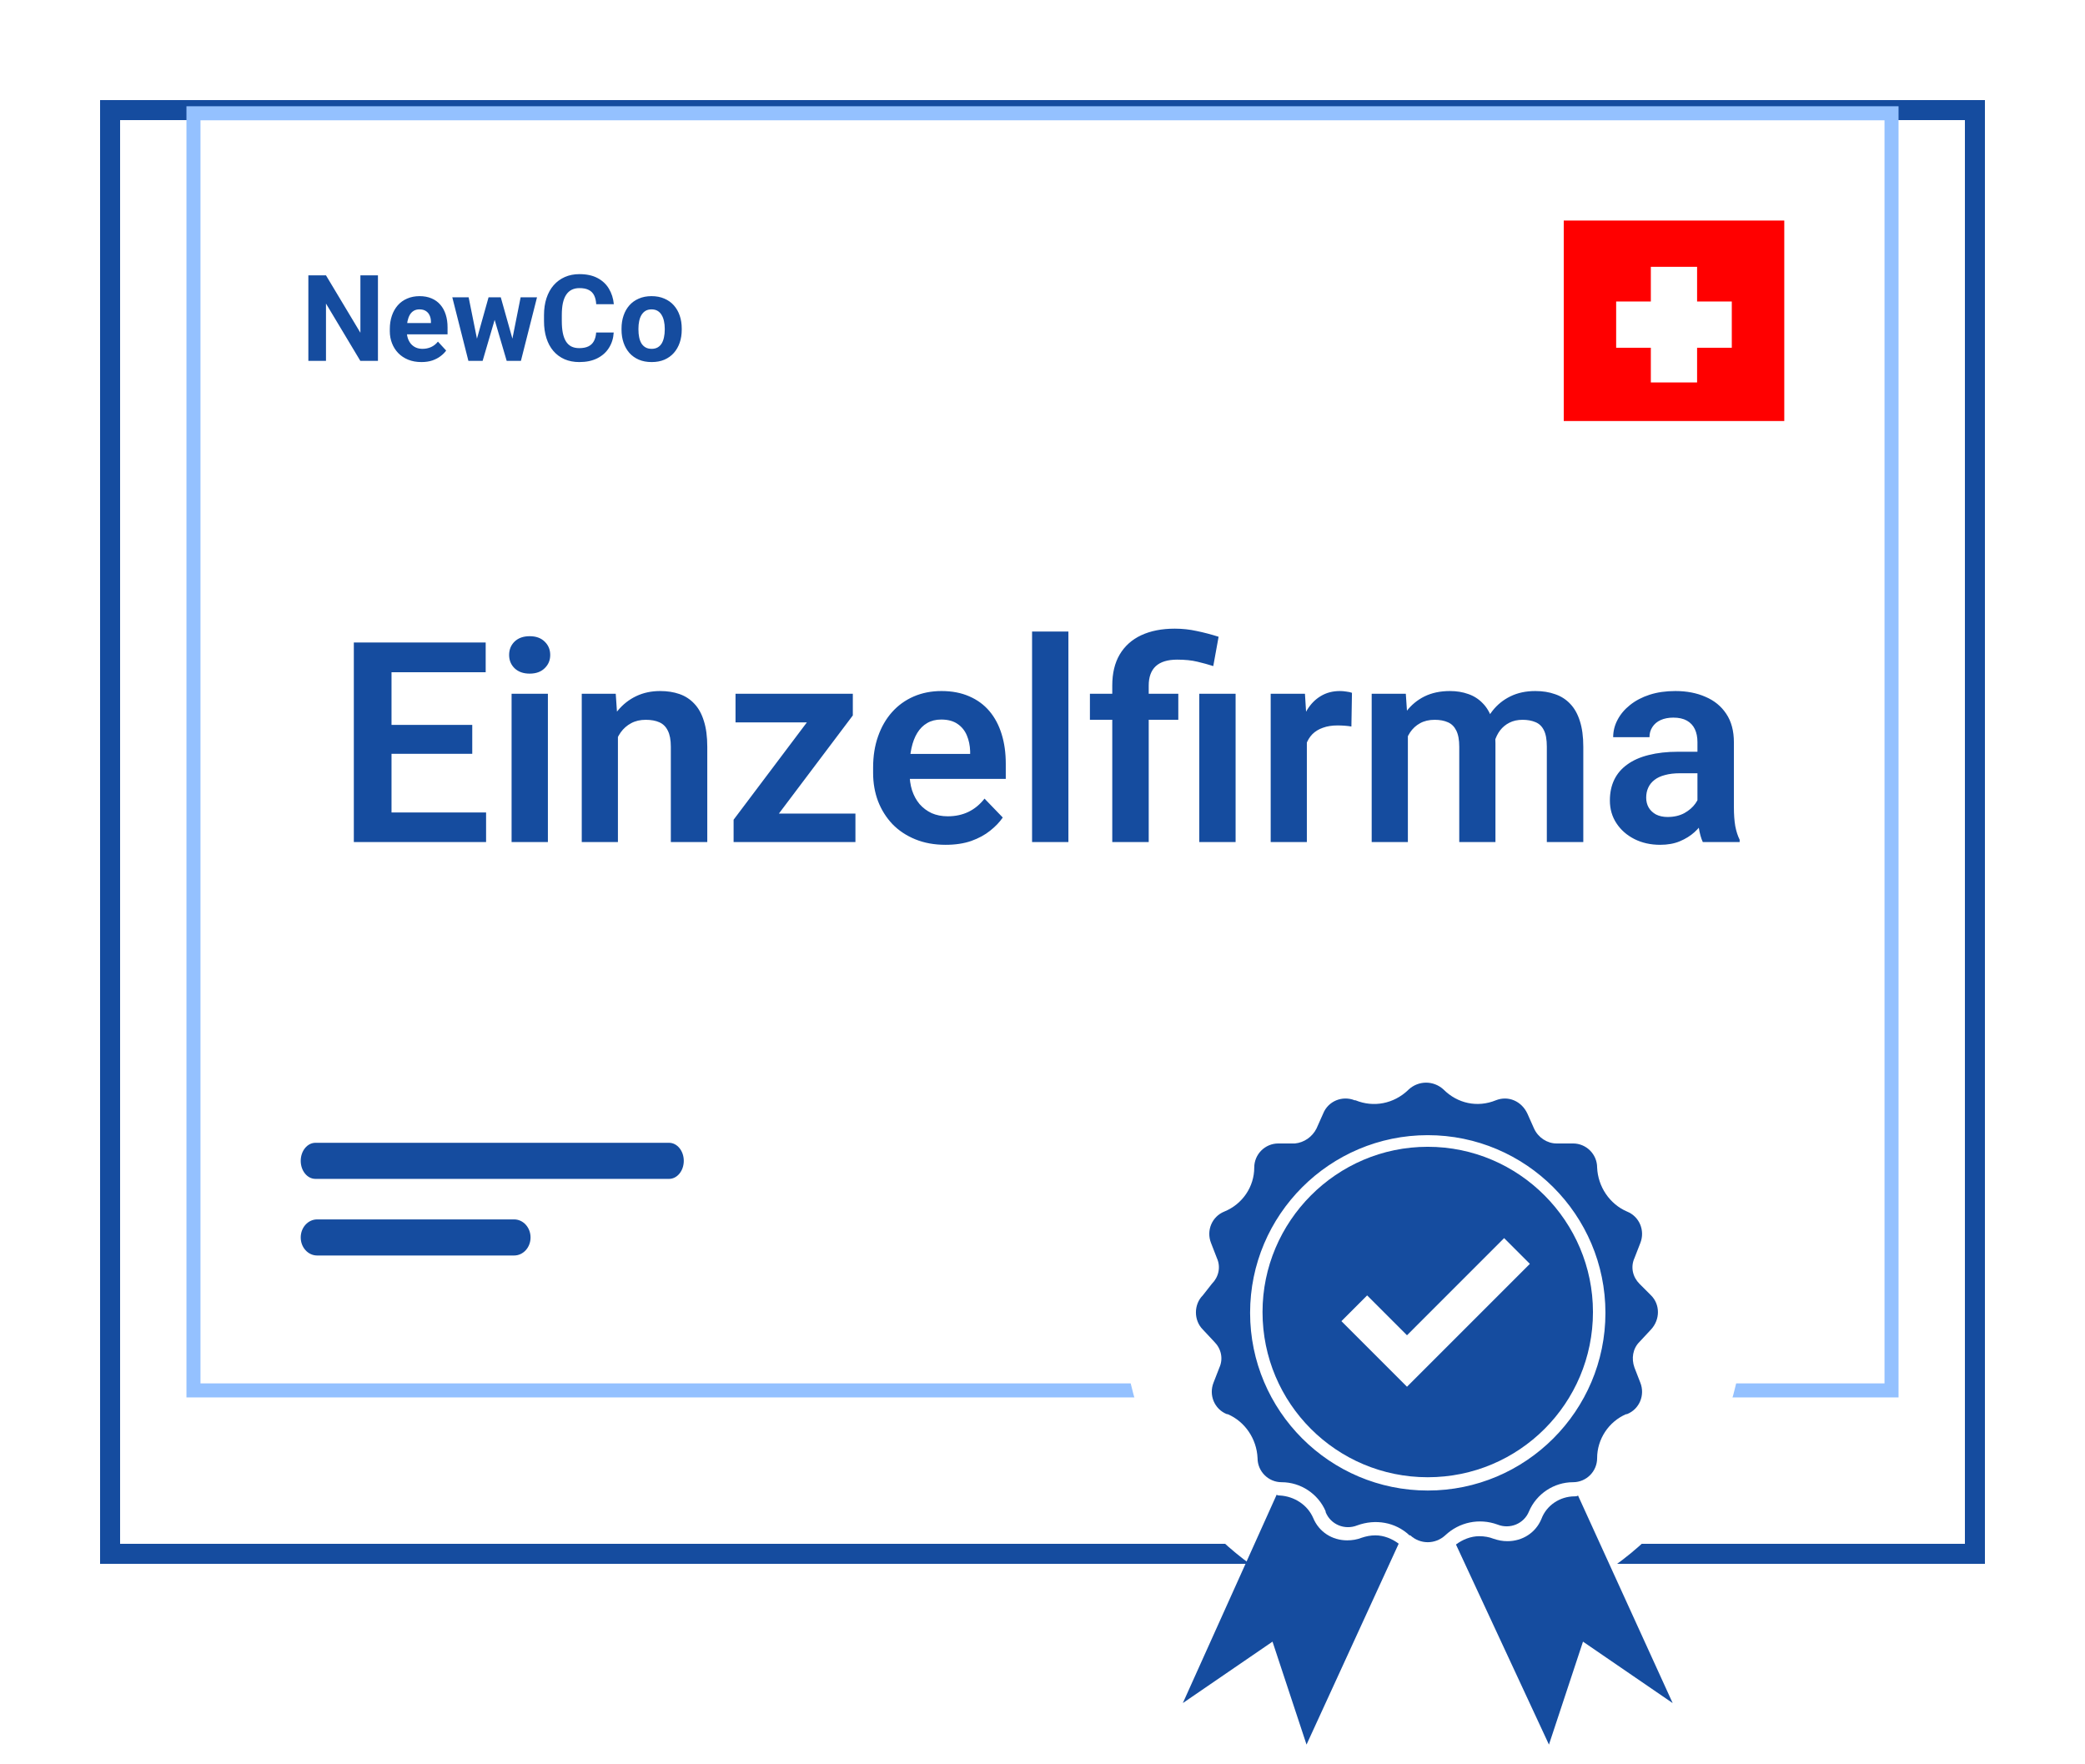 <svg width="104" height="88" viewBox="0 0 104 88" fill="none" xmlns="http://www.w3.org/2000/svg">
<g filter="url(#filter0_d_9_2)">
<path d="M98 2H6V73H98V2Z" fill="white" fill-opacity="0.33" shape-rendering="crispEdges"/>
<path d="M98.5 2V1.5H98H6H5.5V2V73V73.5H6H98H98.5V73V2Z" stroke="#154C9F" shape-rendering="crispEdges"/>
</g>
<path d="M94.35 6V5.65H94H10H9.65V6V69V69.35H10H94H94.35V69V6Z" fill="white" stroke="#94C1FF" stroke-width="0.7"/>
<circle cx="71.5" cy="65.5" r="15.5" fill="white"/>
<rect x="78" y="11" width="11" height="10" fill="#FF0000"/>
<rect x="82.344" y="13.308" width="2.307" height="5.768" fill="white"/>
<rect x="86.382" y="15.038" width="2.307" height="5.768" transform="rotate(90 86.382 15.038)" fill="white"/>
<path d="M33.372 58.8H15.735C15.329 58.8 15 58.398 15 57.9C15 57.403 15.329 57 15.735 57H33.372C33.778 57 34.107 57.403 34.107 57.9C34.107 58.398 33.778 58.8 33.372 58.8Z" fill="#154C9F"/>
<path d="M25.645 62.621H15.819C15.366 62.621 15 62.219 15 61.721C15 61.224 15.366 60.821 15.819 60.821H25.645C26.098 60.821 26.464 61.224 26.464 61.721C26.464 62.219 26.098 62.621 25.645 62.621Z" fill="#154C9F"/>
<path d="M24.246 40.523V42H18.955V40.523H24.246ZM19.529 32.047V42H17.649V32.047H19.529ZM23.556 36.155V37.598H18.955V36.155H23.556ZM24.226 32.047V33.53H18.955V32.047H24.226ZM27.329 34.603V42H25.518V34.603H27.329ZM25.395 32.669C25.395 32.4 25.486 32.177 25.668 31.999C25.855 31.821 26.105 31.732 26.42 31.732C26.734 31.732 26.983 31.821 27.165 31.999C27.352 32.177 27.445 32.4 27.445 32.669C27.445 32.933 27.352 33.154 27.165 33.332C26.983 33.51 26.734 33.599 26.42 33.599C26.105 33.599 25.855 33.51 25.668 33.332C25.486 33.154 25.395 32.933 25.395 32.669ZM30.822 36.183V42H29.018V34.603H30.713L30.822 36.183ZM30.535 38.035H30.002C30.006 37.497 30.079 37.01 30.221 36.572C30.362 36.135 30.56 35.759 30.815 35.444C31.075 35.13 31.383 34.888 31.738 34.72C32.094 34.551 32.49 34.467 32.928 34.467C33.283 34.467 33.605 34.517 33.892 34.617C34.179 34.717 34.425 34.877 34.63 35.096C34.84 35.315 34.999 35.602 35.108 35.957C35.222 36.308 35.279 36.741 35.279 37.256V42H33.461V37.242C33.461 36.905 33.411 36.638 33.31 36.442C33.215 36.246 33.074 36.107 32.887 36.025C32.704 35.943 32.479 35.902 32.21 35.902C31.932 35.902 31.688 35.959 31.479 36.073C31.273 36.183 31.1 36.335 30.959 36.531C30.822 36.727 30.717 36.953 30.645 37.208C30.572 37.463 30.535 37.739 30.535 38.035ZM42.669 40.578V42H37.105V40.578H42.669ZM42.539 35.684L37.781 42H36.592V40.886L41.322 34.603H42.539V35.684ZM41.876 34.603V36.032H36.688V34.603H41.876ZM47.167 42.137C46.606 42.137 46.103 42.046 45.656 41.863C45.21 41.681 44.829 41.428 44.515 41.105C44.205 40.776 43.965 40.396 43.797 39.963C43.633 39.525 43.551 39.056 43.551 38.555V38.281C43.551 37.712 43.633 37.194 43.797 36.73C43.961 36.26 44.193 35.857 44.494 35.52C44.795 35.182 45.155 34.922 45.574 34.74C45.993 34.558 46.456 34.467 46.962 34.467C47.486 34.467 47.949 34.556 48.35 34.733C48.751 34.907 49.086 35.153 49.355 35.472C49.623 35.791 49.826 36.173 49.963 36.62C50.1 37.062 50.168 37.552 50.168 38.09V38.849H44.371V37.605H48.391V37.468C48.382 37.181 48.327 36.919 48.227 36.682C48.126 36.44 47.971 36.249 47.762 36.107C47.552 35.962 47.281 35.889 46.948 35.889C46.679 35.889 46.445 35.948 46.244 36.066C46.048 36.18 45.884 36.344 45.752 36.559C45.624 36.768 45.529 37.019 45.465 37.31C45.401 37.602 45.369 37.926 45.369 38.281V38.555C45.369 38.865 45.41 39.152 45.492 39.416C45.579 39.68 45.704 39.91 45.868 40.106C46.037 40.298 46.237 40.448 46.47 40.558C46.707 40.662 46.976 40.715 47.276 40.715C47.655 40.715 47.996 40.642 48.302 40.496C48.612 40.346 48.88 40.125 49.108 39.833L50.018 40.776C49.863 41.004 49.653 41.223 49.389 41.433C49.129 41.642 48.815 41.813 48.445 41.945C48.076 42.073 47.65 42.137 47.167 42.137ZM53.292 31.5V42H51.48V31.5H53.292ZM57.298 42H55.48V34.193C55.48 33.583 55.602 33.068 55.849 32.648C56.099 32.225 56.457 31.903 56.922 31.685C57.391 31.466 57.95 31.356 58.597 31.356C58.975 31.356 59.34 31.395 59.69 31.473C60.046 31.546 60.41 31.641 60.784 31.76L60.518 33.223C60.276 33.145 60.012 33.072 59.725 33.004C59.442 32.935 59.107 32.901 58.72 32.901C58.241 32.901 57.883 33.011 57.647 33.23C57.414 33.448 57.298 33.77 57.298 34.193V42ZM58.774 34.603V35.902H54.365V34.603H58.774ZM61.632 34.603V42H59.82V34.603H61.632ZM65.186 36.114V42H63.382V34.603H65.091L65.186 36.114ZM67.436 34.556L67.408 36.237C67.308 36.219 67.194 36.205 67.066 36.196C66.943 36.187 66.827 36.183 66.718 36.183C66.44 36.183 66.196 36.221 65.986 36.299C65.777 36.372 65.601 36.479 65.46 36.62C65.323 36.761 65.218 36.935 65.145 37.14C65.073 37.34 65.032 37.568 65.022 37.823L64.633 37.775C64.633 37.306 64.681 36.871 64.776 36.47C64.872 36.069 65.011 35.718 65.193 35.417C65.376 35.116 65.603 34.884 65.877 34.72C66.155 34.551 66.474 34.467 66.834 34.467C66.934 34.467 67.041 34.476 67.155 34.494C67.274 34.508 67.367 34.528 67.436 34.556ZM70.225 36.121V42H68.42V34.603H70.122L70.225 36.121ZM69.958 38.035H69.404C69.404 37.52 69.466 37.046 69.589 36.613C69.716 36.18 69.903 35.804 70.149 35.485C70.395 35.162 70.699 34.911 71.059 34.733C71.423 34.556 71.845 34.467 72.323 34.467C72.656 34.467 72.961 34.517 73.239 34.617C73.517 34.713 73.757 34.866 73.957 35.075C74.162 35.28 74.319 35.549 74.429 35.882C74.538 36.21 74.593 36.604 74.593 37.065V42H72.788V37.249C72.788 36.903 72.738 36.632 72.638 36.435C72.542 36.24 72.403 36.103 72.221 36.025C72.038 35.943 71.82 35.902 71.564 35.902C71.282 35.902 71.038 35.959 70.833 36.073C70.632 36.183 70.466 36.335 70.334 36.531C70.206 36.727 70.111 36.953 70.047 37.208C69.988 37.463 69.958 37.739 69.958 38.035ZM74.456 37.7L73.711 37.837C73.716 37.372 73.779 36.937 73.902 36.531C74.025 36.121 74.205 35.763 74.442 35.458C74.684 35.148 74.982 34.907 75.338 34.733C75.698 34.556 76.113 34.467 76.582 34.467C76.947 34.467 77.275 34.519 77.566 34.624C77.863 34.724 78.116 34.886 78.325 35.109C78.535 35.328 78.694 35.613 78.804 35.964C78.918 36.315 78.975 36.743 78.975 37.249V42H77.156V37.242C77.156 36.882 77.106 36.606 77.006 36.415C76.91 36.224 76.771 36.092 76.589 36.019C76.407 35.941 76.192 35.902 75.946 35.902C75.696 35.902 75.477 35.95 75.29 36.046C75.108 36.137 74.953 36.265 74.825 36.429C74.702 36.593 74.609 36.784 74.545 37.003C74.486 37.217 74.456 37.45 74.456 37.7ZM84.669 40.428V37.017C84.669 36.766 84.626 36.55 84.539 36.367C84.453 36.185 84.32 36.044 84.143 35.943C83.965 35.843 83.739 35.793 83.466 35.793C83.224 35.793 83.012 35.834 82.83 35.916C82.652 35.998 82.516 36.114 82.42 36.265C82.324 36.41 82.276 36.579 82.276 36.77H80.465C80.465 36.465 80.538 36.176 80.684 35.902C80.829 35.624 81.037 35.378 81.306 35.164C81.579 34.945 81.905 34.774 82.283 34.651C82.666 34.528 83.094 34.467 83.568 34.467C84.129 34.467 84.628 34.562 85.065 34.754C85.507 34.941 85.854 35.223 86.105 35.602C86.36 35.98 86.487 36.456 86.487 37.03V40.257C86.487 40.626 86.51 40.943 86.556 41.207C86.606 41.467 86.679 41.692 86.774 41.884V42H84.936C84.849 41.813 84.783 41.576 84.737 41.289C84.692 40.997 84.669 40.71 84.669 40.428ZM84.922 37.495L84.936 38.568H83.794C83.511 38.568 83.263 38.598 83.049 38.657C82.835 38.712 82.659 38.794 82.522 38.903C82.386 39.008 82.283 39.136 82.215 39.286C82.147 39.432 82.112 39.598 82.112 39.785C82.112 39.967 82.153 40.132 82.235 40.277C82.322 40.423 82.445 40.539 82.605 40.626C82.769 40.708 82.96 40.749 83.179 40.749C83.498 40.749 83.776 40.685 84.013 40.558C84.25 40.425 84.434 40.266 84.566 40.079C84.699 39.892 84.769 39.715 84.778 39.546L85.298 40.325C85.234 40.512 85.138 40.71 85.011 40.92C84.883 41.13 84.719 41.325 84.519 41.508C84.318 41.69 84.076 41.84 83.794 41.959C83.511 42.078 83.183 42.137 82.81 42.137C82.331 42.137 81.903 42.041 81.524 41.85C81.146 41.658 80.848 41.396 80.629 41.063C80.41 40.731 80.301 40.352 80.301 39.929C80.301 39.537 80.374 39.19 80.519 38.89C80.665 38.589 80.882 38.336 81.169 38.131C81.456 37.921 81.811 37.764 82.235 37.659C82.664 37.55 83.154 37.495 83.705 37.495H84.922Z" fill="#154C9F"/>
<path d="M18.852 13.734V18H17.974L16.26 15.141V18H15.381V13.734H16.26L17.977 16.597V13.734H18.852ZM21.023 18.059C20.777 18.059 20.557 18.02 20.361 17.941C20.166 17.861 20 17.751 19.863 17.61C19.729 17.47 19.625 17.307 19.553 17.121C19.48 16.934 19.444 16.734 19.444 16.523V16.406C19.444 16.166 19.479 15.946 19.547 15.747C19.615 15.548 19.713 15.375 19.84 15.229C19.969 15.082 20.125 14.97 20.309 14.892C20.492 14.812 20.699 14.771 20.93 14.771C21.154 14.771 21.354 14.809 21.527 14.883C21.701 14.957 21.847 15.062 21.964 15.199C22.083 15.336 22.173 15.5 22.233 15.691C22.294 15.881 22.324 16.092 22.324 16.324V16.676H19.805V16.113H21.495V16.049C21.495 15.932 21.474 15.827 21.431 15.735C21.39 15.642 21.327 15.567 21.243 15.513C21.159 15.458 21.052 15.431 20.921 15.431C20.81 15.431 20.714 15.455 20.634 15.504C20.554 15.553 20.488 15.621 20.438 15.709C20.389 15.797 20.352 15.9 20.326 16.02C20.303 16.137 20.291 16.266 20.291 16.406V16.523C20.291 16.65 20.309 16.768 20.344 16.875C20.381 16.982 20.433 17.075 20.499 17.153C20.567 17.231 20.649 17.292 20.745 17.335C20.843 17.378 20.953 17.399 21.076 17.399C21.229 17.399 21.37 17.37 21.501 17.311C21.634 17.251 21.748 17.16 21.844 17.039L22.254 17.484C22.188 17.58 22.097 17.672 21.981 17.76C21.868 17.848 21.731 17.92 21.571 17.977C21.411 18.031 21.229 18.059 21.023 18.059ZM23.71 17.18L24.369 14.83H24.905L24.732 15.753L24.073 18H23.625L23.71 17.18ZM23.376 14.83L23.848 17.177L23.892 18H23.364L22.561 14.83H23.376ZM25.509 17.139L25.969 14.83H26.786L25.983 18H25.459L25.509 17.139ZM24.979 14.83L25.635 17.162L25.726 18H25.274L24.615 15.756L24.448 14.83H24.979ZM29.736 16.585H30.612C30.595 16.872 30.516 17.127 30.375 17.35C30.236 17.572 30.042 17.746 29.792 17.871C29.544 17.996 29.245 18.059 28.895 18.059C28.622 18.059 28.377 18.012 28.16 17.918C27.943 17.822 27.758 17.686 27.604 17.508C27.451 17.33 27.335 17.115 27.255 16.863C27.175 16.611 27.135 16.329 27.135 16.017V15.721C27.135 15.408 27.176 15.126 27.258 14.874C27.342 14.62 27.461 14.404 27.615 14.227C27.771 14.049 27.958 13.912 28.175 13.816C28.392 13.721 28.634 13.673 28.901 13.673C29.257 13.673 29.557 13.737 29.801 13.866C30.047 13.995 30.237 14.173 30.372 14.399C30.509 14.626 30.591 14.884 30.618 15.173H29.739C29.73 15.001 29.695 14.855 29.637 14.736C29.578 14.615 29.489 14.524 29.37 14.464C29.253 14.401 29.097 14.37 28.901 14.37C28.755 14.37 28.627 14.398 28.518 14.452C28.408 14.507 28.316 14.59 28.242 14.701C28.168 14.812 28.112 14.953 28.075 15.123C28.04 15.291 28.023 15.488 28.023 15.715V16.017C28.023 16.237 28.039 16.432 28.072 16.6C28.105 16.766 28.156 16.906 28.225 17.021C28.295 17.135 28.385 17.221 28.494 17.279C28.605 17.336 28.739 17.364 28.895 17.364C29.079 17.364 29.23 17.335 29.35 17.276C29.469 17.218 29.56 17.131 29.622 17.016C29.686 16.9 29.725 16.757 29.736 16.585ZM31.002 16.447V16.386C31.002 16.153 31.035 15.94 31.102 15.744C31.168 15.547 31.265 15.376 31.392 15.231C31.519 15.087 31.675 14.975 31.86 14.895C32.046 14.812 32.259 14.771 32.499 14.771C32.739 14.771 32.953 14.812 33.141 14.895C33.328 14.975 33.485 15.087 33.612 15.231C33.741 15.376 33.839 15.547 33.905 15.744C33.972 15.94 34.005 16.153 34.005 16.386V16.447C34.005 16.678 33.972 16.892 33.905 17.089C33.839 17.284 33.741 17.455 33.612 17.602C33.485 17.746 33.329 17.858 33.144 17.939C32.958 18.019 32.745 18.059 32.505 18.059C32.265 18.059 32.051 18.019 31.863 17.939C31.678 17.858 31.52 17.746 31.392 17.602C31.265 17.455 31.168 17.284 31.102 17.089C31.035 16.892 31.002 16.678 31.002 16.447ZM31.846 16.386V16.447C31.846 16.58 31.857 16.704 31.881 16.819C31.904 16.935 31.941 17.036 31.992 17.124C32.045 17.21 32.113 17.277 32.197 17.326C32.281 17.375 32.384 17.399 32.505 17.399C32.622 17.399 32.723 17.375 32.807 17.326C32.891 17.277 32.958 17.21 33.009 17.124C33.06 17.036 33.097 16.935 33.12 16.819C33.145 16.704 33.158 16.58 33.158 16.447V16.386C33.158 16.257 33.145 16.136 33.12 16.023C33.097 15.907 33.059 15.806 33.006 15.718C32.955 15.628 32.888 15.558 32.804 15.507C32.72 15.456 32.618 15.431 32.499 15.431C32.38 15.431 32.278 15.456 32.194 15.507C32.112 15.558 32.045 15.628 31.992 15.718C31.941 15.806 31.904 15.907 31.881 16.023C31.857 16.136 31.846 16.257 31.846 16.386Z" fill="#154C9F"/>
<ellipse cx="71.087" cy="64.747" rx="9.5" ry="10.5" fill="white"/>
<path d="M78.546 74.634C77.801 74.634 77.138 75.09 76.89 75.752C76.6 76.456 75.937 76.87 75.192 76.87C74.943 76.87 74.736 76.829 74.488 76.746C74.281 76.663 74.032 76.622 73.784 76.622C73.37 76.622 72.956 76.787 72.624 77.036L77.262 87.017L78.96 81.881L83.433 84.946L78.712 74.593C78.67 74.634 78.588 74.634 78.546 74.634L78.546 74.634Z" fill="#154C9F"/>
<path d="M63.473 81.881L65.17 87.016L69.767 76.995C69.436 76.746 69.022 76.58 68.608 76.58C68.359 76.58 68.152 76.622 67.903 76.704C67.696 76.787 67.448 76.829 67.2 76.829C66.454 76.829 65.792 76.415 65.501 75.71C65.212 75.048 64.549 74.634 63.845 74.592C63.804 74.592 63.721 74.592 63.68 74.551L59 84.945L63.473 81.881Z" fill="#154C9F"/>
<path d="M59.994 64.612C59.539 65.067 59.539 65.854 59.994 66.31L60.574 66.931C60.905 67.262 61.029 67.759 60.822 68.215L60.532 68.96C60.284 69.581 60.574 70.285 61.195 70.534H61.236C62.106 70.906 62.686 71.776 62.727 72.728C62.727 73.391 63.266 73.929 63.928 73.929C64.88 73.929 65.75 74.509 66.123 75.379V75.42C66.371 76.041 67.075 76.331 67.697 76.083C68.608 75.751 69.602 75.917 70.306 76.58H70.347C70.844 77.035 71.589 77.035 72.086 76.58C72.79 75.917 73.784 75.71 74.695 76.041C75.316 76.29 76.021 76 76.269 75.379C76.642 74.509 77.511 73.929 78.464 73.929C79.127 73.929 79.665 73.391 79.665 72.728C79.665 71.776 80.245 70.906 81.114 70.533H81.156C81.777 70.285 82.067 69.581 81.818 68.96L81.528 68.214C81.363 67.759 81.445 67.262 81.777 66.931L82.356 66.309C82.812 65.813 82.812 65.067 82.356 64.612L81.777 64.032C81.445 63.7 81.321 63.204 81.528 62.748L81.818 62.003C82.067 61.382 81.777 60.677 81.156 60.429C80.286 60.056 79.706 59.187 79.665 58.234C79.665 57.572 79.126 57.033 78.464 57.033H77.636C77.18 57.033 76.725 56.743 76.518 56.288L76.186 55.543C75.896 54.922 75.234 54.632 74.612 54.88C73.701 55.253 72.707 55.046 72.003 54.342C71.507 53.886 70.761 53.886 70.264 54.342L70.223 54.383C69.519 55.046 68.525 55.253 67.614 54.88H67.573C66.951 54.631 66.247 54.921 65.999 55.542L65.667 56.288C65.46 56.702 65.046 56.992 64.591 57.033H63.763C63.1 57.033 62.562 57.572 62.562 58.234C62.562 59.186 61.982 60.056 61.071 60.429C60.45 60.677 60.16 61.381 60.408 62.002L60.698 62.748C60.905 63.203 60.781 63.7 60.45 64.031L59.994 64.612ZM71.217 56.619C76.103 56.619 80.079 60.595 80.079 65.481C80.079 70.368 76.103 74.344 71.217 74.344C66.33 74.344 62.355 70.368 62.355 65.481C62.355 60.595 66.33 56.619 71.217 56.619Z" fill="#154C9F"/>
<path d="M71.216 73.681C75.772 73.681 79.457 69.996 79.457 65.44C79.457 60.926 75.772 57.199 71.216 57.199C66.661 57.199 62.975 60.926 62.975 65.44C62.975 69.996 66.661 73.681 71.216 73.681ZM68.193 64.612L70.181 66.6L75.026 61.754L76.31 63.038L70.181 69.167L66.91 65.896L68.193 64.612Z" fill="#154C9F"/>
<defs>
<filter id="filter0_d_9_2" x="0" y="0" width="104" height="83" filterUnits="userSpaceOnUse" color-interpolation-filters="sRGB">
<feFlood flood-opacity="0" result="BackgroundImageFix"/>
<feColorMatrix in="SourceAlpha" type="matrix" values="0 0 0 0 0 0 0 0 0 0 0 0 0 0 0 0 0 0 127 0" result="hardAlpha"/>
<feOffset dy="4"/>
<feGaussianBlur stdDeviation="2.5"/>
<feComposite in2="hardAlpha" operator="out"/>
<feColorMatrix type="matrix" values="0 0 0 0 0.706 0 0 0 0 0.765 0 0 0 0 0.894 0 0 0 0.39 0"/>
<feBlend mode="normal" in2="BackgroundImageFix" result="effect1_dropShadow_9_2"/>
<feBlend mode="normal" in="SourceGraphic" in2="effect1_dropShadow_9_2" result="shape"/>
</filter>
</defs>
</svg>
